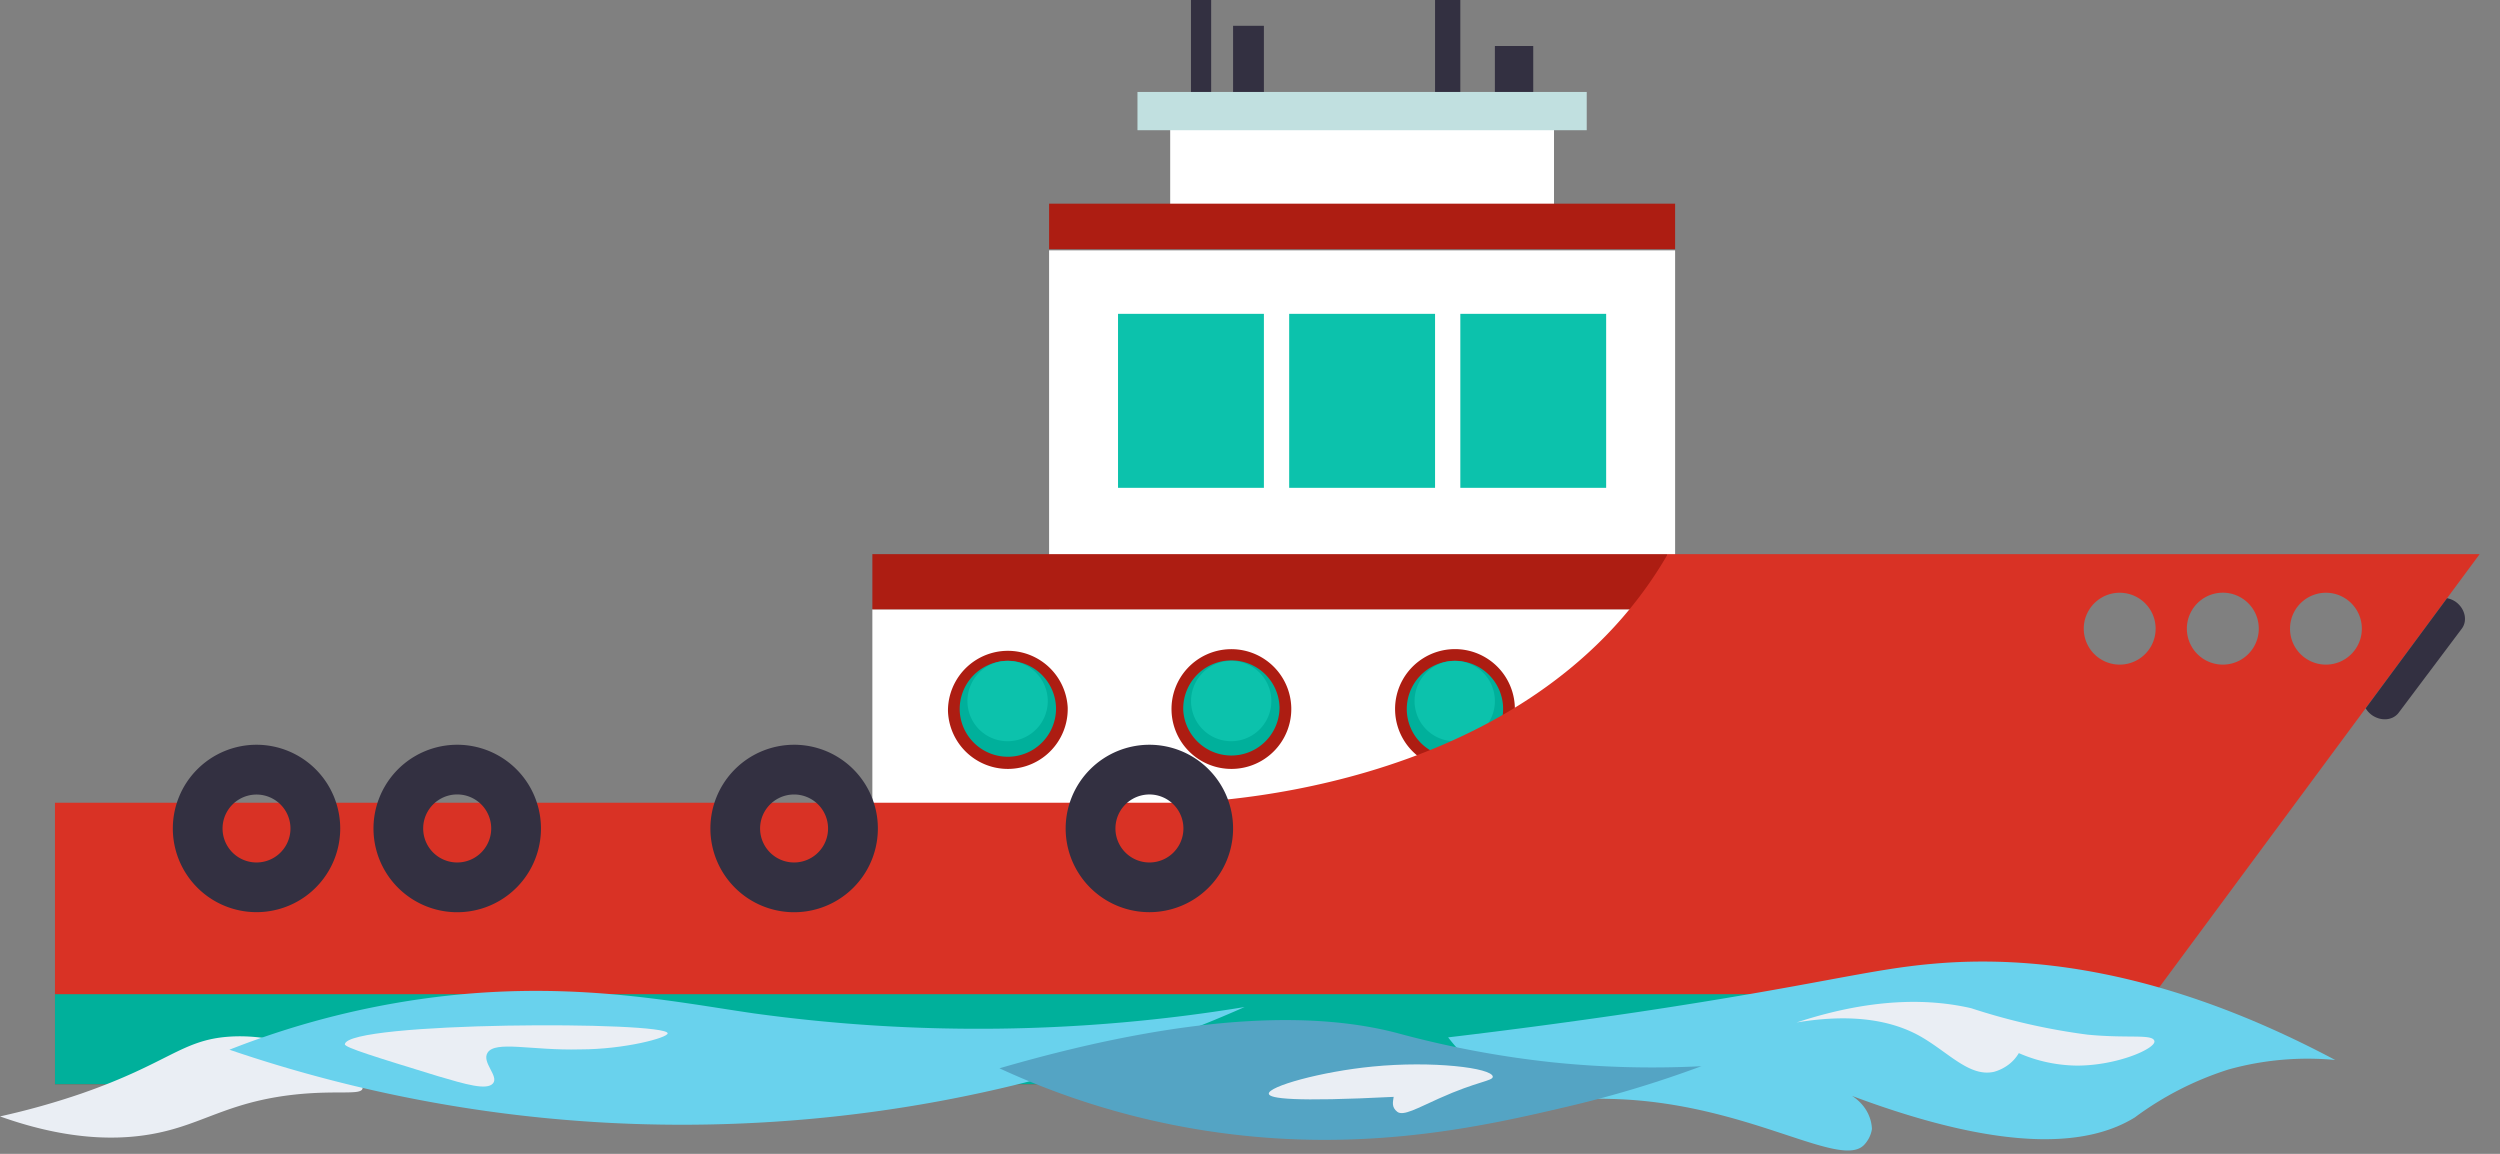 <svg width="91" height="42" fill="none" xmlns="http://www.w3.org/2000/svg"><rect width="100%" height="100%" fill="#808080" stroke="none"/><path d="M56.566 4.421H42.595v3.797h13.971V4.42z" fill="#fff"/><path d="M57.757 3.347H41.404V4.74h16.353V3.347z" fill="#C1E0E0"/><path d="M66.737 29.822H31.754V22.18h34.983v7.642z" fill="#fff"/><path d="M38.187 22.18h22.787V9.113H38.187v13.069z" fill="#fff"/><path d="M60.706 20.17H31.754v2.01h28.952v-2.01zm.268-12.757H38.187V9.07h22.787V7.413zm-22.11 18.326a2.179 2.179 0 11-4.358.139 2.181 2.181 0 014.358-.139z" fill="#AD1D12"/><path d="M38.439 25.751a1.754 1.754 0 01-3.506.114 1.759 1.759 0 011.699-1.81 1.755 1.755 0 011.807 1.696z" fill="#00B09B"/><path d="M38.138 25.472a1.462 1.462 0 01-1.416 1.508 1.461 1.461 0 11-.09-2.924 1.467 1.467 0 011.506 1.416z" fill="#0CC2AC"/><path d="M47.002 25.739a2.18 2.18 0 01-4.358.139 2.177 2.177 0 012.105-2.247 2.182 2.182 0 012.253 2.108z" fill="#AD1D12"/><path d="M46.575 25.751a1.754 1.754 0 01-3.504.114 1.753 1.753 0 113.504-.114z" fill="#00B09B"/><path d="M46.276 25.472a1.461 1.461 0 11-2.921.093 1.461 1.461 0 012.921-.093z" fill="#0CC2AC"/><path d="M55.14 25.739a2.18 2.18 0 11-4.358.139 2.18 2.18 0 014.358-.14z" fill="#AD1D12"/><path d="M54.712 25.751a1.75 1.75 0 01-1.695 1.808 1.757 1.757 0 01-1.81-1.694 1.76 1.76 0 011.7-1.81 1.752 1.752 0 011.806 1.696z" fill="#00B09B"/><path d="M54.413 25.472a1.46 1.46 0 01-1.416 1.508 1.462 1.462 0 111.416-1.508z" fill="#0CC2AC"/><path d="M84.664 24.192a1.306 1.306 0 01-1.307-1.309 1.306 1.306 0 112.614 0c0 .724-.585 1.309-1.307 1.309zm-3.752 0a1.309 1.309 0 11-.002-2.618 1.309 1.309 0 01.002 2.618zm-3.754 0a1.308 1.308 0 11-.002-2.616 1.308 1.308 0 01.002 2.616zM60.706 20.17c-5.228 9.05-17.895 9.05-17.895 9.05H2v10.25h73.985l14.275-19.3H60.706z" fill="#D93225"/><path d="M2 36.189v3.28h73.985l2.428-3.28H2z" fill="#00B09B"/><path d="M9.337 31.394a1.236 1.236 0 110-2.472 1.236 1.236 0 010 2.472zm0-4.285a3.047 3.047 0 00-3.046 3.047 3.046 3.046 0 106.093 0 3.049 3.049 0 00-3.047-3.047zm7.305 4.285a1.238 1.238 0 110-2.476 1.238 1.238 0 010 2.476zm0-4.285a3.048 3.048 0 10.002 6.096 3.048 3.048 0 00-.002-6.096zm12.263 4.285a1.237 1.237 0 11-.001-2.474 1.237 1.237 0 01.001 2.474zm0-4.285a3.048 3.048 0 10.003 6.096 3.048 3.048 0 00-.003-6.096zm12.935 4.285a1.237 1.237 0 11-.001-2.475 1.237 1.237 0 010 2.475zm0-4.285a3.05 3.05 0 00-3.05 3.047 3.047 3.047 0 106.094 0 3.047 3.047 0 00-3.044-3.047z" fill="#333041"/><path d="M46.006 17.757h-5.31v-6.333h5.31v6.333zm6.23 0h-5.31v-6.333h5.31v6.333zm6.228 0h-5.308v-6.333h5.308v6.333z" fill="#0CC2AC"/><path d="M89.072 21.775l-2.962 4.007a.842.842 0 00.208.233c.334.248.774.217.992-.07l2.298-3.06c.217-.288.124-.72-.208-.97a.815.815 0 00-.328-.14zM44.086 0h-.735v3.347h.735V0zm1.92.938h-1.122v2.409h1.122V.937zm7.15 2.409h-.92V0h.92v3.347zm2.654 0h-1.396V1.675h1.396v1.672z" fill="#333041"/><path d="M13.193 39.633c.137-.432-2.291-2.083-4.87-1.897-1.71.123-2.2.97-5.353 2.067a27.34 27.34 0 01-2.97.834c2.78.992 4.746.858 6.051.531 1.528-.38 2.488-1.114 4.838-1.342 1.43-.134 2.232.035 2.304-.193z" fill="#EAEEF4"/><path d="M8.35 38.209a51.034 51.034 0 0018.658 2.685c6.36-.267 12.59-1.71 18.296-4.238a59.78 59.78 0 01-17.841.234c-3.003-.432-6.926-1.273-12.175-.52a30.91 30.91 0 00-6.938 1.84z" fill="#69D2ED"/><path d="M15.96 39.178c-2.278-.7-3.42-1.05-3.407-1.167.072-.829 11.75-.846 11.75-.397 0 .163-1.573.584-3.192.584-1.762.046-3.094-.333-3.368.128-.209.35.424.846.202 1.109-.222.263-.992.035-1.984-.257z" fill="#EAEEF4"/><path d="M52.713 37.76a239.99 239.99 0 006.946-.928c6.482-.975 8.355-1.547 10.692-1.75 3.388-.304 8.284.116 14.649 3.501a10.744 10.744 0 00-3.878.345 11.597 11.597 0 00-3.42 1.75c-1.54.946-4.413 1.413-10.288-.787.215.137.393.317.519.525.125.209.196.44.205.677-.03.215-.13.418-.287.584-.848.87-3.988-1.343-8.545-1.646-1.92-.123-3.198.145-4.791-.712a5.741 5.741 0 01-1.802-1.559z" fill="#69D2ED"/><path d="M65.397 37.218c2.206-.368 3.577 0 4.445.472 1.058.584 1.828 1.524 2.736 1.325a1.58 1.58 0 00.53-.26 1.41 1.41 0 00.377-.422c.658.29 1.38.446 2.115.455 1.475 0 2.879-.625 2.82-.893-.059-.269-.947-.088-2.435-.234a23.16 23.16 0 01-4.237-.963c-1.377-.315-3.44-.438-6.351.52z" fill="#EAEEF4"/><path d="M36.38 38.886a28.138 28.138 0 008.63 2.422c5.072.584 9.185-.356 12.018-1.021a40.38 40.38 0 004.902-1.477 35.3 35.3 0 01-5.457-.146 36.143 36.143 0 01-5.62-1.062c-2.631-.689-7.011-.887-14.473 1.284z" fill="#54A4C4"/><path d="M46.185 39.815c-.039-.268 1.913-.811 3.773-.992 2.18-.216 4.354.047 4.38.368 0 .163-.56.163-1.958.793-.783.35-1.305.654-1.52.485-.216-.17-.157-.356-.131-.543-3.682.187-4.518.058-4.544-.11z" fill="#EAEEF4"/></svg>